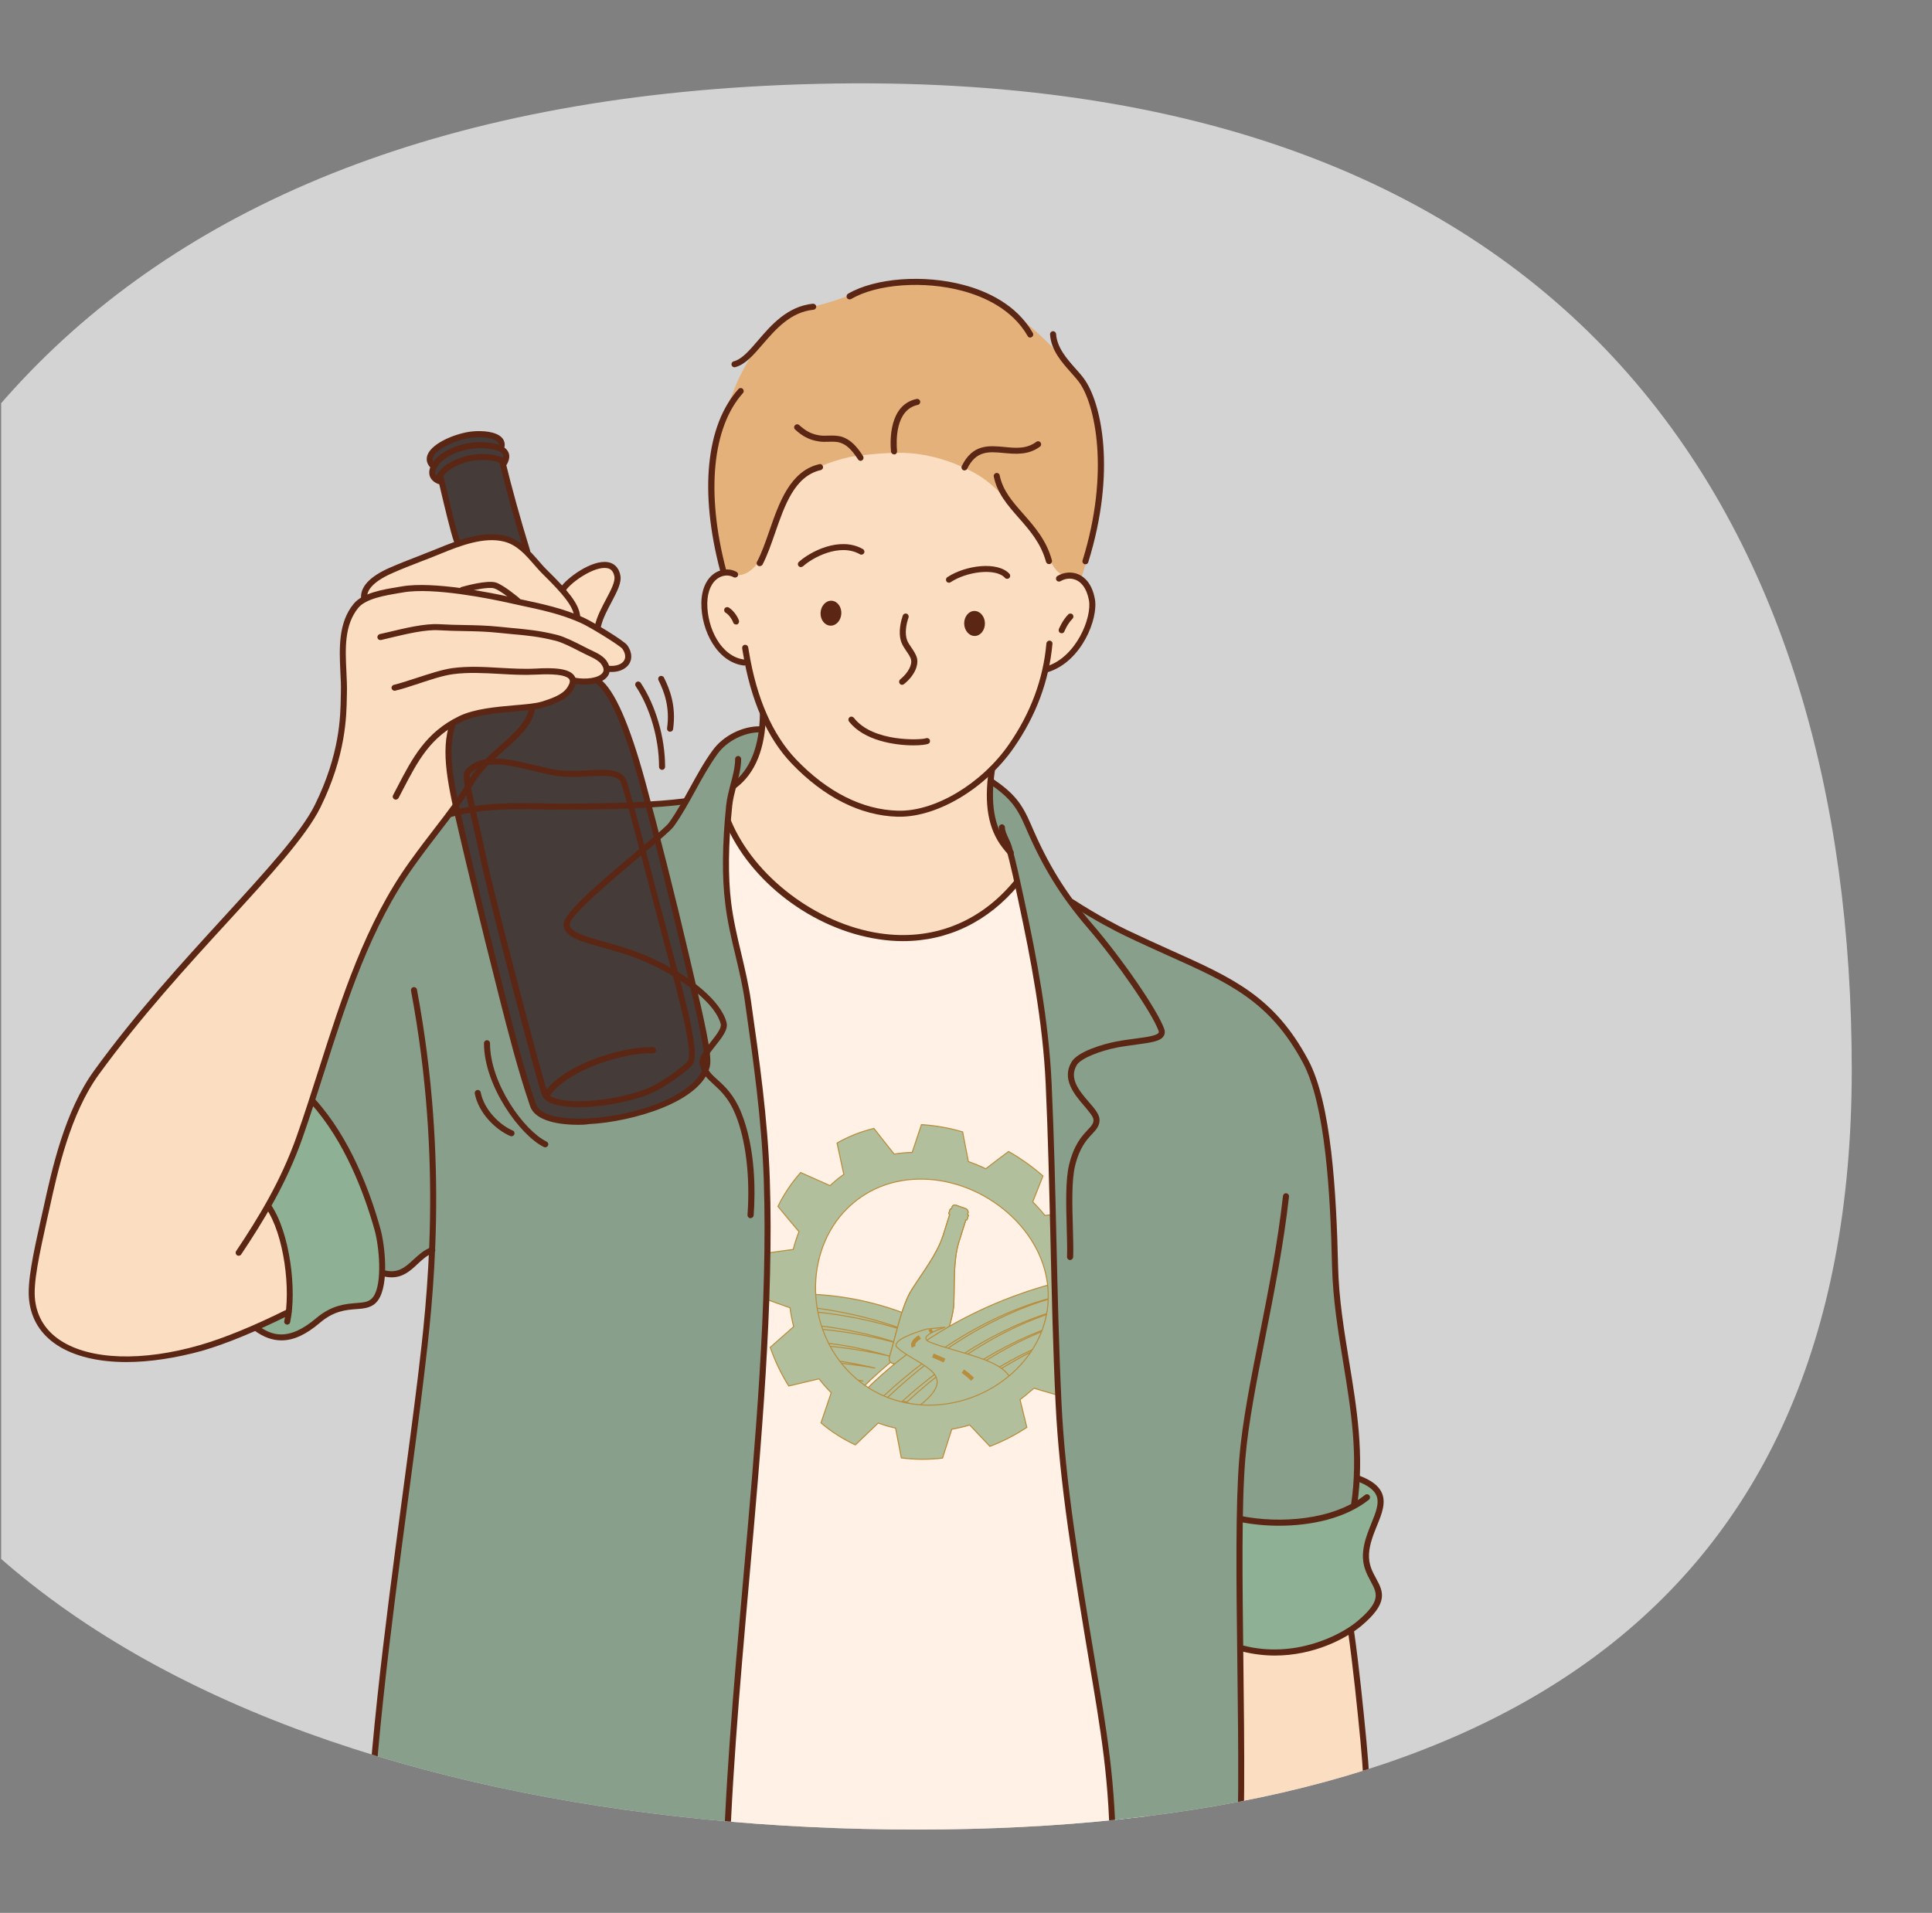 <svg xmlns="http://www.w3.org/2000/svg" xmlns:xlink="http://www.w3.org/1999/xlink" id="_x3C_Layer_x3E_" x="0px" y="0px" width="1853.9px" height="1836px" viewBox="0 0 1853.9 1836" style="enable-background:new 0 0 1853.9 1836;" xml:space="preserve"><rect x="0" y="0" width="1853.9" height="1836" fill="#808080" stroke="none"/><style type="text/css">	.st0{clip-path:url(#SVGID_4_);}	.st1{clip-path:url(#SVGID_8_);}	.st2{fill-rule:evenodd;clip-rule:evenodd;fill:#FBDDC1;}	.st3{fill-rule:evenodd;clip-rule:evenodd;fill:#FFF1E5;}	.st4{fill:#B1BF9D;}	.st5{clip-path:url(#SVGID_10_);fill:#B1BF9D;stroke:#B88D3C;stroke-miterlimit:10;}	.st6{fill:#B1BF9D;stroke:#B88D3C;stroke-miterlimit:10;}	.st7{fill-rule:evenodd;clip-rule:evenodd;fill:#B1BF9D;stroke:#B88D3C;stroke-miterlimit:10;}	.st8{clip-path:url(#SVGID_12_);fill:#B1BF9D;stroke:#B88D3C;stroke-miterlimit:10;}	.st9{fill:#B1BF9D;stroke:#B88D3C;stroke-width:4;stroke-miterlimit:10;}	.st10{fill:#B1BF9D;stroke:#B88D3C;stroke-width:4;stroke-miterlimit:10;stroke-dasharray:12.206,20.344;}	.st11{fill-rule:evenodd;clip-rule:evenodd;fill:#889F8B;}	.st12{fill-rule:evenodd;clip-rule:evenodd;fill:#8EB095;}	.st13{fill-rule:evenodd;clip-rule:evenodd;fill:#E5B17B;}	.st14{opacity:0.714;fill-rule:evenodd;clip-rule:evenodd;fill:#A98156;enable-background:new    ;}	.st15{fill-rule:evenodd;clip-rule:evenodd;fill:#453B39;enable-background:new    ;}	.st16{fill:#5B2714;}	.st17{fill-rule:evenodd;clip-rule:evenodd;fill:#5B2714;}</style><g>	<defs>		<rect id="SVGID_3_" x="1.1" y="43" width="1824.2" height="1755.2"></rect>	</defs>	<clipPath id="SVGID_4_">		<use xlink:href="#SVGID_3_" style="overflow:visible;"></use>	</clipPath>	<g class="st0">		<g>			<defs>				<path id="SVGID_6_" d="M1776.9,1026.7c0,522.6-348.9,729.3-897.3,729.3C331.2,1756-209,1549.3-209,1026.7S75.9,97.5,783.9,80.5     C1517.3,62.9,1776.9,504.1,1776.9,1026.7z"></path>			</defs>			<use xlink:href="#SVGID_6_" style="overflow:visible;fill:#D3D3D3;"></use>			<clipPath id="SVGID_8_">				<use xlink:href="#SVGID_6_" style="overflow:visible;"></use>			</clipPath>			<g class="st1">				<g id="_x2014_&#xCE;&#xD3;&#xC8;_x5F_4_x5F_1_x5F_">					<path class="st2" d="M723.4,878.5c-15.7-25.5-34.1-57.9-35.9-87.8c-0.9-15.9-1.5-31.8,6.7-46.2c7.9-13.8,26.8-20.3,34.7-32.6      c2.3-3.6,3.2-28.5,3.2-28.5s-6.1-14-9-25.6c-1.1-4.3-6.4-20.9-6.4-20.9s-12.5-0.8-17.5-5.8c-9.7-9.7-20-22.1-21.8-35.5      c-1.3-9.6-4.3-20.7,0.8-31.9c5.1-11.3,13.7-12.3,18.2-17c6.9-7.4,11.1-17.6,15-26.7c21-48.5,51-113,105.1-132.3      c15.2-5.4,31.9-6.7,47.8-6.7c11.8,0,22.2,1.8,33.4,6.1c28.3,10.9,53.8,31.8,74.5,53.4c16.9,17.6,31.6,34.4,39.5,57.8      c5.6,16.8,23.8,56.3,23.8,56.3s14.2,9.8,12.7,27c-1.2,13-12.1,38.9-21.3,48.1c-4.9,4.9-22.7,13.4-22.7,13.4      s-9.5,31.7-17.8,46.6c-7.6,13.7-12.7,19.9-21,33.3c-5,8.1-15.3,17.6-15.3,17.6s-0.2,46.1,6.3,57.9c4.3,7.7,11.3,11.6,14.8,19.5      c9,20.3,8.6,47.4,2.8,68.4c-2.9,10.3-8,20.1-16.7,26.7c-13.5,10.3-32,16.7-48.4,20.6c-44.2,10.3-82.5,8.2-126.2-3.3      c-19.9-5.3-37.3-14.1-49.5-31.1C729.7,894.3,726.8,884.1,723.4,878.5z"></path>					<path class="st3" d="M1084.5,1819.1c12.8-27.5,25.3-90.4,12.6-234.2c-12.3-139.3-33.4-384.9-62.7-547.1      C1011.5,911,976,846.7,976,846.7s-44,66.7-136.2,51.5C747.3,883,698.2,793.4,698.2,793.4l-3.9,1025.7H1084.5z"></path>					<g>						<g>							<g>								<g>									<g>										<path id="SVGID_5_" class="st4" d="M781,1247.2c0.7,5.8,0.8,11.6,1,17.3c3.5,4.3,5.7,10,6.5,15.5c0,0.2,0,0.4,0.1,0.6           c3.9,4.5,6,10.2,7,16c0.2,1.7,0.4,3.4,0.2,5.2c1.4,0.7,2.9,1.6,4.2,2.5c2.2,1.6,4,3.5,5.5,5.8c1.4,0.7,2.9,1.6,4.3,2.5           c5.2,3.7,8.3,9.6,9.9,15.9c2.9,1,5.8,1.8,8.6,2.8c18.4-18.3,42.2-38.1,71.7-56.1c-41.3-22-83-31.2-119.9-32.9           C780.4,1244.2,780.7,1245.7,781,1247.2"></path>									</g>									<g>										<defs>											<path id="SVGID_9_" d="M781,1247.2c0.7,5.8,0.8,11.6,1,17.3c3.5,4.3,5.7,10,6.5,15.5c0,0.2,0,0.4,0.1,0.6            c3.9,4.5,6,10.2,7,16c0.2,1.7,0.4,3.4,0.2,5.2c1.4,0.7,2.9,1.6,4.2,2.5c2.2,1.6,4,3.5,5.5,5.8c1.4,0.7,2.9,1.6,4.3,2.5            c5.2,3.7,8.3,9.6,9.9,15.9c2.9,1,5.8,1.8,8.6,2.8c18.4-18.3,42.2-38.1,71.7-56.1c-41.3-22-83-31.2-119.9-32.9            C780.4,1244.2,780.7,1245.7,781,1247.2"></path>										</defs>										<use xlink:href="#SVGID_9_" style="overflow:visible;fill:#B1BF9D;"></use>										<clipPath id="SVGID_10_">											<use xlink:href="#SVGID_9_" style="overflow:visible;"></use>										</clipPath>										<path class="st5" d="M776.9,1243.1c38.9-6.4,77.8-12.3,116.6-18c4.7,31.2,9.5,62,14.2,92.8           c-38.9,7.5-77.8,15.4-116.6,23.7C786.3,1309.1,781.6,1276.3,776.9,1243.1z"></path>									</g>									<g>										<path id="SVGID_1_" class="st6" d="M781,1247.2c0.7,5.8,0.8,11.6,1,17.3c3.5,4.3,5.7,10,6.5,15.5c0,0.2,0,0.4,0.1,0.6           c3.9,4.5,6,10.2,7,16c0.2,1.7,0.4,3.4,0.2,5.2c1.4,0.7,2.9,1.6,4.2,2.5c2.2,1.6,4,3.5,5.5,5.8c1.4,0.7,2.9,1.6,4.3,2.5           c5.2,3.7,8.3,9.6,9.9,15.9c2.9,1,5.8,1.8,8.6,2.8c18.4-18.3,42.2-38.1,71.7-56.1c-41.3-22-83-31.2-119.9-32.9           C780.4,1244.2,780.7,1245.7,781,1247.2"></path>									</g>								</g>							</g>							<g>								<path class="st6" d="M781.7,1259.1c33.9,3.4,67.2,10.8,100.1,22.6c-8.2-3.3-16.4-6.4-24.7-9.2         c-24.8-8.3-50.1-13.9-75.5-17.2C781.7,1256.6,781.7,1257.8,781.7,1259.1"></path>								<path class="st6" d="M787.5,1275.8c27.1,2.4,54,7.6,80.6,15.4c-7.8-2.5-15.7-5.1-23.6-7.3c-19.2-5.3-38.6-9-58.1-11.4         C786.7,1273.5,787.1,1274.7,787.5,1275.8"></path>								<path class="st6" d="M794.3,1292c19.9,1.8,39.8,5.1,59.5,9.6c-7.5-2-14.8-4-22.3-5.8c-12.6-2.9-25.4-5.2-38.2-6.7         C793.7,1290.1,794.1,1291.1,794.3,1292"></path>								<path class="st6" d="M803.8,1308.2c12,1.1,24.1,2.8,36.1,4.9c-6.4-1.4-12.8-2.9-19.3-4.1c-6.4-1.2-12.6-2.3-19-3.1         C802.4,1306.6,803.1,1307.3,803.8,1308.2"></path>								<path class="st6" d="M817.9,1323.8c0.1,0.2,0.1,0.5,0.2,0.6c3.4,0.4,6.7,0.7,10.2,1.2         C824.9,1324.9,821.4,1324.4,817.9,1323.8"></path>								<path class="st7" d="M874.6,1238.4c-9.4,14.9-15.5,45.8-21.1,64.1c-0.8,2.7,0.6,5.4,3.3,6.1c11.4,3.3,22.9,6.4,34.2,9.5         c2.5,0.7,5.3-0.8,6-3.4c5.7-18.6,17.7-46.3,18.3-64.2c0.7-19.3-0.7-41.4,5.1-59.4c2-6.4,4.1-12.9,6.1-19.3         c0.1-0.2,0.1-0.5,0.2-0.8l0,0c0.5,0.2,1.1-0.1,1.3-0.6c0.4-1.2,0.7-2.3,1.1-3.5c0.2-0.5-0.1-1.1-0.7-1.3l0,0         c0.1-0.4,0.2-0.7,0.4-1.1l0,0c0.6-1.8-0.5-3.9-2.4-4.5c-3.1-1.1-6.1-2.2-9.3-3.3c-1.4-0.5-3,0.2-3.5,1.7         c-0.1,0.2-0.1,0.5-0.2,0.7c-0.1,0.4-0.2,0.7-0.4,1.1l0,0c-0.5-0.2-1.1,0.1-1.3,0.6c-0.4,1.2-0.7,2.3-1.1,3.5         c-0.2,0.5,0.1,1.1,0.7,1.3l0,0c-0.1,0.2-0.1,0.5-0.2,0.8c-2,6.4-4.1,12.9-6.1,19.4C899.1,1204.2,885,1221.7,874.6,1238.4"></path>								<path class="st6" d="M874.6,1238.4c-9.4,14.9-15.5,45.8-21.1,64.1c-0.8,2.7,0.6,5.4,3.3,6.1c11.4,3.3,22.9,6.4,34.2,9.5         c2.5,0.7,5.3-0.8,6-3.4c5.7-18.6,17.7-46.3,18.3-64.2c0.7-19.3-0.7-41.4,5.1-59.4c2-6.4,4.1-12.9,6.1-19.3         c0.1-0.2,0.1-0.5,0.2-0.8l0,0c0.5,0.2,1.1-0.1,1.3-0.6c0.4-1.2,0.7-2.3,1.1-3.5c0.2-0.5-0.1-1.1-0.7-1.3l0,0         c0.1-0.4,0.2-0.7,0.4-1.1l0,0c0.6-1.8-0.5-3.9-2.4-4.5c-3.1-1.1-6.1-2.2-9.3-3.3c-1.4-0.5-3,0.2-3.5,1.7         c-0.1,0.2-0.1,0.5-0.2,0.7c-0.1,0.4-0.2,0.7-0.4,1.1l0,0c-0.5-0.2-1.1,0.1-1.3,0.6c-0.4,1.2-0.7,2.3-1.1,3.5         c-0.2,0.5,0.1,1.1,0.7,1.3l0,0c-0.1,0.2-0.1,0.5-0.2,0.8c-2,6.4-4.1,12.9-6.1,19.4C899.1,1204.2,885,1221.7,874.6,1238.4z"></path>							</g>							<g>								<g>									<g>										<path id="SVGID_7_" class="st4" d="M831.1,1333.7c2.7,1.1,5.3,2.2,7.8,3.4c3,1.2,5.8,3,8.1,5.2c4.7,0.1,9.3,1.6,13.4,4           c4.9-0.8,9.6-0.4,14.3,1.4c2,1.1,4.1,2.3,6.1,3.4c1.1,0.8,2,1.7,3,2.7c1.3-0.5,2.5-0.8,3.9-1.1c3.4-0.6,6.6-0.6,9.8,0           c3-1.7,6.1-2.9,9.3-3.5c3.7-0.7,7.3-0.6,10.7,0.2c2.7-1.4,5.5-2.4,8.4-2.9c1.6-0.2,3-0.4,4.5-0.5c1.4-0.5,2.9-0.8,4.3-1.1           c0.7-0.1,1.6-0.2,2.3-0.2c2.5-1.6,5.3-2.8,8.1-3.6c3.4-3.5,7.8-6.3,12.5-7.8c3.3-3,7.1-5.4,11.2-6.9           c1.7-2.2,3.9-4,6.1-5.5c1.3-2.2,3.1-4.2,5.1-5.9c1-2.5,2.4-5.1,4-7c2.5-3.3,5.9-5.9,9.6-7.8c0.2-0.4,0.5-0.7,0.7-1.1           c1.1-2.5,2.2-5.2,3-7.8c3.9-14.6,6.3-29.4,11.6-43.4c-0.2-1.9-0.2-3.9,0.1-5.8c-0.1-3.3-0.1-6.5-0.1-9.6           C926.2,1255.3,868.5,1296.6,831.1,1333.7"></path>									</g>									<g>										<defs>											<path id="SVGID_11_" d="M831.1,1333.7c2.7,1.1,5.3,2.2,7.8,3.4c3,1.2,5.8,3,8.1,5.2c4.7,0.1,9.3,1.6,13.4,4            c4.9-0.8,9.6-0.4,14.3,1.4c2,1.1,4.1,2.3,6.1,3.4c1.1,0.8,2,1.7,3,2.7c1.3-0.5,2.5-0.8,3.9-1.1c3.4-0.6,6.6-0.6,9.8,0            c3-1.7,6.1-2.9,9.3-3.5c3.7-0.7,7.3-0.6,10.7,0.2c2.7-1.4,5.5-2.4,8.4-2.9c1.6-0.2,3-0.4,4.5-0.5            c1.4-0.5,2.9-0.8,4.3-1.1c0.7-0.1,1.6-0.2,2.3-0.2c2.5-1.6,5.3-2.8,8.1-3.6c3.4-3.5,7.8-6.3,12.5-7.8            c3.3-3,7.1-5.4,11.2-6.9c1.7-2.2,3.9-4,6.1-5.5c1.3-2.2,3.1-4.2,5.1-5.9c1-2.5,2.4-5.1,4-7c2.5-3.3,5.9-5.9,9.6-7.8            c0.2-0.4,0.5-0.7,0.7-1.1c1.1-2.5,2.2-5.2,3-7.8c3.9-14.6,6.3-29.4,11.6-43.4c-0.2-1.9-0.2-3.9,0.1-5.8            c-0.1-3.3-0.1-6.5-0.1-9.6C926.2,1255.3,868.5,1296.6,831.1,1333.7"></path>										</defs>										<use xlink:href="#SVGID_11_" style="overflow:visible;fill:#B1BF9D;"></use>										<clipPath id="SVGID_12_">											<use xlink:href="#SVGID_11_" style="overflow:visible;"></use>										</clipPath>										<path class="st8" d="M818.8,1255.7c63-10.5,126-20,189.1-28.4c5.7,34.8,11.3,69.3,16.9,103.4           c-63,12.2-126.1,25.4-189.1,39.6C830,1332.3,824.4,1294.1,818.8,1255.7z"></path>									</g>									<g>										<path id="SVGID_2_" class="st6" d="M831.1,1333.7c2.7,1.1,5.3,2.2,7.8,3.4c3,1.2,5.8,3,8.1,5.2c4.7,0.1,9.3,1.6,13.4,4           c4.9-0.8,9.6-0.4,14.3,1.4c2,1.1,4.1,2.3,6.1,3.4c1.1,0.8,2,1.7,3,2.7c1.3-0.5,2.5-0.8,3.9-1.1c3.4-0.6,6.6-0.6,9.8,0           c3-1.7,6.1-2.9,9.3-3.5c3.7-0.7,7.3-0.6,10.7,0.2c2.7-1.4,5.5-2.4,8.4-2.9c1.6-0.2,3-0.4,4.5-0.5c1.4-0.5,2.9-0.8,4.3-1.1           c0.7-0.1,1.6-0.2,2.3-0.2c2.5-1.6,5.3-2.8,8.1-3.6c3.4-3.5,7.8-6.3,12.5-7.8c3.3-3,7.1-5.4,11.2-6.9           c1.7-2.2,3.9-4,6.1-5.5c1.3-2.2,3.1-4.2,5.1-5.9c1-2.5,2.4-5.1,4-7c2.5-3.3,5.9-5.9,9.6-7.8c0.2-0.4,0.5-0.7,0.7-1.1           c1.1-2.5,2.2-5.2,3-7.8c3.9-14.6,6.3-29.4,11.6-43.4c-0.2-1.9-0.2-3.9,0.1-5.8c-0.1-3.3-0.1-6.5-0.1-9.6           C926.2,1255.3,868.5,1296.6,831.1,1333.7"></path>									</g>								</g>							</g>							<g>								<path class="st6" d="M1007.8,1246c-5.4,1.4-10.8,3-16.1,4.8c-37.5,12.6-72.8,32.3-105.9,57.3c-13.1,9.9-25.9,20.6-38.3,32.2         c0.6,0.5,1.3,1,1.8,1.6c0.5,0,1.1,0,1.6,0.1c29.3-27.8,60.7-51.6,94.1-69.4c17.5-9.3,35.3-17.3,53.7-23.3c3-1,6-1.8,9-2.8         C1007.8,1246.5,1007.8,1246.3,1007.8,1246"></path>								<path class="st6" d="M1004.3,1260.8c-36.9,12.3-71.8,31.3-104.3,55.9c-11.7,8.8-23.3,18.3-34.5,28.6c1.7-0.1,3.4,0,4.9,0.2         c27.5-25.5,56.9-46.9,87.9-63.5c14.8-8,30-14.7,45.7-20.2C1004.2,1261.6,1004.2,1261.2,1004.3,1260.8"></path>								<path class="st6" d="M1000.5,1276.6c-30.6,11.9-59.8,28.2-87.3,48.7c-10.5,7.7-20.6,16.1-30.6,24.9c1,0.7,1.8,1.4,2.7,2.3         c25.9-23.9,53.6-43.7,82.8-59.5c10.5-5.7,21.2-10.7,32-15.1C1000.2,1277.6,1000.3,1277.1,1000.5,1276.6"></path>								<path class="st6" d="M928.7,1331.9c-7.3,5.3-14.6,10.8-21.7,16.7c0.4-0.1,0.7-0.1,1-0.2c1.7-0.2,3.3-0.5,4.8-0.4         c19.4-16.1,39.6-30,60.7-41.9c7.2-4.1,14.7-8.1,22.3-11.6c0.2-0.6,0.4-1.1,0.6-1.7C972.9,1303.1,950.2,1316.5,928.7,1331.9"></path>								<path class="st6" d="M974.7,1320.7c0.6-1,1.4-2,2.2-3c-11.4,6.4-22.6,13.4-33.5,21.1c-2.5,1.7-4.9,3.5-7.5,5.3         c0.5-0.1,1.1-0.1,1.6-0.1c2.4-1.6,5.2-2.8,7.8-3.5c2.9-3,6.5-5.3,10.4-6.9c5.1-3.5,10.2-6.9,15.4-10.1         C972.4,1322.5,973.5,1321.6,974.7,1320.7"></path>								<path class="st6" d="M860.6,1288.9c2.2-3,6.5-5.2,10.7-6.9c0.4-0.1,1.3-0.6,2.4-1.1c0.4-0.1,0.7-0.2,1.1-0.5         c0.5-0.2,1.1-0.4,1.4-0.5c0,0,0.5-0.1,1.1-0.4c0.8-0.4,5.5-1.8,12-3.9c5.9-0.6,11.8-1.1,17.7-1.7c-3,0.2-6,0.6-8.9,0.8         c3-0.2,6-0.6,9-0.8c-0.2,0-28.9,8.6-14.8,14.3c6.9,2.8,15.5,5.3,24.7,8c37.8,11.3,81.9,21.7,32,72.4         c-28.4-1.9-56.9-4-85.2-6.3c52.6-33.9,37.8-43.3,12.8-58.2c-6-3.5-11.6-6.9-15.3-10.5         C859.4,1292.3,859.4,1290.6,860.6,1288.9"></path>								<path class="st9" d="M894.7,1276.9c-1,0.5-1.9,0.8-2.8,1.3"></path>								<path class="st10" d="M882.6,1283.2c-5.3,3.5-6.5,6.1-6.3,8.1c0.5,4.5,8.8,4.9,27.2,13.3c8.6,3.9,17,8.4,25.2,15.1         c7.7,6.4,10.5,10.7,11.4,15.5c0.1,1,0.2,1.9,0.4,2.9"></path>								<path class="st9" d="M940,1343c-0.2,1.1-0.5,2.2-0.7,3"></path>								<path class="st6" d="M992.1,1332.4c9.4,2.8,18.8,5.5,28.2,8.3c8.8-9.5,16-19.6,21.8-30c-6.7-6.5-13.5-13-20.2-19.6         c2.2-4.9,4.1-10,5.5-15.1c9.8-1.6,19.5-3,29.2-4.6c2.3-11.4,3.1-23.1,2.3-34.8c-9.5-2.9-18.9-5.9-28.4-9         c-0.8-5.3-1.9-10.5-3.5-15.7c7.5-5.4,15.1-10.8,22.5-16.1c-4.5-11.2-10.4-22.2-17.8-32.8c-9.6,1.2-19.4,2.4-29,3.6         c-2.7-3.3-5.5-6.6-8.6-9.8c-1.1-1.1-2.2-2.2-3.1-3.3c3.3-8.3,6.5-16.6,9.8-24.8c-10.2-8.9-21.4-16.9-33-23.5         c-7.3,5.4-14.6,11-21.9,16.6c-5.4-2.7-11.1-4.9-16.7-7c-1.8-9.4-3.7-18.9-5.5-28.4c-13-3.9-26.4-6.1-39.5-7         c-3,8.9-5.9,17.8-8.9,26.7c-5.8,0.1-11.6,0.7-17.3,1.6c-6.5-8.1-12.9-16.3-19.4-24.6c-12.3,2.9-24.2,7.6-35.4,14         c2.2,10.1,4.3,20.1,6.5,30.1c-3.4,2.4-6.7,4.9-9.9,7.8c-1.1,1-2.2,1.9-3.3,3c-9.4-4.2-18.8-8.4-28.2-12.6         c-8.7,9.8-16,20.7-21.8,32.5c6.7,8.2,13.5,16.3,20.2,24.3c-2.2,5.5-4.1,11.2-5.5,17c-9.8,1.3-19.5,2.7-29.2,4.1         c-2.4,13.6-3.1,27.7-2.3,41.7c9.5,3.5,18.9,6.9,28.4,10.2c0.8,6.1,1.9,12,3.5,18.1c-7.5,6.6-15.1,13.3-22.5,19.9         c4.5,13,10.4,25.4,17.8,37.1c9.6-2.3,19.4-4.7,29-6.9c2.7,3.5,5.5,6.9,8.6,10.1c1,1.1,2.2,2.2,3.1,3.3         c-3.3,9.6-6.5,19.3-9.8,28.9c10.2,8.7,21.4,15.7,33,21.1c7.3-7.1,14.6-14.1,21.9-21c5.5,2,11.1,3.7,16.7,4.9         c1.8,9.5,3.7,19.2,5.5,28.6c13,1.7,26.4,1.7,39.5,0.2c3-9.3,5.9-18.6,8.9-27.7c5.8-1.1,11.6-2.3,17.2-4.1         c6.5,6.9,12.9,13.7,19.4,20.5c12.3-4.7,24.2-10.8,35.4-18.2c-2.2-8.8-4.3-17.7-6.5-26.6c3.4-2.5,6.7-5.3,9.9-8.1         C990,1334.4,991.1,1333.4,992.1,1332.4 M971.1,1318.2c-44.8,39.9-115.5,42.3-157.9-3c-42.4-45.2-40.6-120.4,4.2-159.4         c44.8-39.3,115.5-28.2,157.9,16.1C1017.7,1216.5,1015.8,1278.2,971.1,1318.2"></path>							</g>						</g>					</g>					<path class="st2" d="M1186.8,1819.1h124.1c0.2-15.9,0.6-35.9,0.6-46.6c0-47.5-2.3-95.6-7.5-142.5c-1.7-15.2-2.8-30.3-4.6-45.6      c-0.3-2.3-3.3-19.3-3.3-19.3s-15.9,8.1-22.4,11.4c-12.8,6.4-32.7,10.1-47.1,10.1c-7.3,0-36.3-4-36.3-4s0.6,110.4,0.6,132.1      c0,23.4,0.8,46.8-1.7,69.8C1188.3,1793.5,1187.4,1807.5,1186.8,1819.1z"></path>					<path class="st11" d="M393.1,1216.5c7.9-7.9,21.7-15.4,21.7-15.4s1.5,12.1-10.5,115.2c-12,103.1-37.6,297.3-37.6,297.3      s-7.4,64.3-10.9,119.7c-2.3,35.7-3,67.7-3.2,85.8h344.5c1-32.7,3.1-96.5,6.9-154.2c5.4-82,13.4-157.7,13.4-157.7      c10.7-124.6,18.2-244.1,19-324.3c0.7-67.4-8.2-157-19.2-227.7c-5.6-35.7-14.2-60.1-18.1-89.6c-9.7-73.3,4.7-110,4.7-110      s11.7-10.7,18.4-24c6.7-13.3,8.9-32.6,8.9-32.6s-20.7-1-38.3,16.8s-34.6,53.6-34.6,53.6l-78.8,4.2l-73,0.4      c0,0-30.5,0.7-48.7,2.7c-18.2,1.9-25.3,3.7-25.3,3.7s-40.6,44.7-74.3,113.8c-33.7,69.1-59.3,164-59.3,164l70.3,164.9      C369.2,1223.3,385.3,1224.4,393.1,1216.5z"></path>					<path class="st11" d="M969.5,819.3c0,0,24.1,67.8,33.3,184.8c8.5,107.3,4.2,256.7,15.7,378.8c13.4,140.9,35,231.9,44.8,314.7      c5.4,45.3,5.6,94.4,5.1,121.5h118.4c1.8-18.7,4-48.6,4.9-84.2c1.5-60.9-1-73.6-1.3-138.3c-0.3-64.7,2.4-132.4,2.4-132.4      s33.3,8.9,61.9,5.1c28.6-3.8,45.4-26.4,45.4-26.4s5.1-39.3-0.2-79.9c-4.3-32.7-11.3-64.6-15.2-102.2      c-6.7-65-3.8-109.6-10.1-163.6c-3.3-28.1-8.7-50.9-21.1-74.8c-19.6-37.9-56.6-76-97.6-91.6c-42.4-16.2-126.7-63-126.7-63      s-18.3-23.1-30.7-47c-12.4-23.8-8.7-29.4-21.1-46.3c-12.4-16.9-26.6-22.2-26.6-22.2s-5.4,26.7,7.9,50.7      C966.7,817.6,969.5,819.3,969.5,819.3z"></path>					<path class="st12" d="M258.5,1157.3c0,0,14.4-29.1,24.8-53.3c10.4-24.3,16.6-47.1,16.6-47.1s31.6,34.8,47.8,79.6      c16.2,44.8,25.8,74.9,15.3,107.3c-4.8,14.8-20.3,6.8-40.4,12.5c-18.5,5.2-29.7,25.5-43.7,27.1c-29.4,3.3-30.7-10.1-30.7-10.1      l28.2-13.4c0,0,2.4-27.1-1.9-52.2C270.1,1182.8,258.5,1157.3,258.5,1157.3z"></path>					<path class="st12" d="M1190.1,1459c0,0,38.3,3.7,65.9-0.4c27.6-4.1,43.7-13.7,43.7-13.7l3.4-26.4c0,0,21.3,8,21.9,19.4      c1.1,19-9.8,24.3-14,54c-2.6,19.1,11.2,26.9,12.3,39c0.6,6.7-9.1,20.6-19.9,28.7c-13.9,10.6-30.5,20.1-54.8,24.5      c-28.1,5.1-58.5-1.9-58.5-1.9L1190.1,1459z"></path>					<path class="st13" d="M695.6,548.7c-6.4-3.6-10.7-42.6-11.7-53.6c-2-22.6-1.4-41.7,0.4-64.7c1.6-20.4,13.3-38.1,20.2-56.6      c8-21.2,24.8-48.2,42.3-62.8c18.1-15.1,34.5-15.6,56.7-23.4c33.5-11.8,70.1-21.6,104.8-15.8c22.8,3.8,50.4,17.3,68.1,31.4      c18.7,15,32.5,28,45.9,44c21.9,26.2,30,43.8,33.7,77c3.1,28.1-4,71.5-6.1,87.1c-1.8,13.3-12.8,44.4-12.8,44.4      s-8.1-4.8-12.5-3.7c-10,2.5-16.8-13.7-20.4-20.9c-8.3-16.5-16.5-24.4-27.8-38.5c-3.5-4.4-20-27.2-41.5-38.8      c-21.5-11.6-46.4-19.2-71.7-19.2c-11.8,0-24.6,0.9-42.2,3.1c-14.5,1.8-44.8,12.1-55.8,23.1c-5.3,5.3-11.7,17.3-17.4,31.6      C742.3,506.7,728.7,567.1,695.6,548.7z"></path>					<path class="st14" d="M495.5,576.3c0,0-7.7-7-9.5-8.2c-9.3-6.4-17.5-9.6-28.9-4.7c-0.7,0.3-9.2,3.2-9.2,3.2L495.5,576.3z"></path>					<path class="st2" d="M364.9,552.4c-13.4,7.6-15.7,21.8-15.7,21.8s-11.3,9.9-14.4,17.7c-11.2,27.8-2.4,56.3-5.9,97.4      c-2.2,26.3-10,64.3-32.5,97.9c-57.2,85.5-190.4,203.3-221.5,272c-9.8,21.5-21.9,63.2-26.2,79.3c-4.7,17.7-8.5,39.9-12.7,60.7      c-4.8,23.7-9.4,45.9-1.8,64.3c4,9.8,16.5,21.8,25.5,27.1c23.5,13.8,71.4,21,137.5,0.7c23.2-7.1,81.2-32.7,81.2-32.7      s0.8-31-4.4-55.8c-5.2-24.9-16.6-43.7-16.6-43.7c11.5-17.3,29.7-64.4,32.7-74.4c6.1-20,17.4-53.7,23.7-73.6      c9.1-28.3,18.2-51.1,28.4-79c22-59.6,59.5-113.4,97.9-163.3c12.6-16.4,19.8-29.2,34.4-43.8c6.5-6.5,21-17.5,26.9-24.6      c4.1-4.9,8.9-20,8.9-20s19-3.7,25.9-8.3c5.1-3.4,14.7-17.9,14.7-17.9s17,2.7,24-0.8c4.2-2.1,9.6-11,9.6-11s15.6-1.6,17.5-9.3      c1.6-6.2-0.4-8.9-3.8-12.7c-5-5.6-25.1-17.9-25.1-17.9s4-10.6,4.8-13.1c3.2-10.6,16.7-28.8,15.1-36.4      c-1.6-7.5-8.7-9.9-12.1-10.2c-11.1-1.2-22,5.9-30.6,12.5c-4.1,3.2-10.9,11.4-10.9,11.4s-26.4-30.7-37.2-40.2      c-20.5-18-52.9-9.4-76.3-0.1C426,526.5,383,542.1,364.9,552.4z"></path>					<path class="st15" d="M462.3,416.4c-6.9,0.1-14.1,0.1-25.7,4.7c-11.6,4.6-20.2,9.6-23.4,15.1c-3.7,6.5,1.5,11.5,1.5,11.5      s0.1,7.8,1.8,10c3.1,4.1,6.8,2.8,6.8,2.8l15.6,61.3c0,0,18.8-7.6,35.4-6.1c16.6,1.5,30.4,10.9,30.4,10.9l-21.3-80.5      c0,0,3-6.6,2.3-9.8c-0.8-3.2-4.6-7-4.6-7s3.4-4.7-1.3-7.7C476.2,419.4,469.3,416.2,462.3,416.4z M550.3,654.2      c0,0-3.7,9.7-10.1,14.1c-10.9,7.7-25,10.2-37.3,10.8c-12.3,0.6-30.2,1.9-44.3,5.3c-14.1,3.4-25.9,10.5-25.9,10.5      s-4.9,22.2-2.7,36.9c7.8,51.3,18.8,96.2,35.4,158.9c22.5,85.3,42.5,169.6,47.8,174.3c9.7,8.5,33.2,23.3,96.4,4.5      c57.6-17.1,68.3-33.6,68.7-49c0.6-18.8-7.7-52.3-18-96.2c-18.6-79.7-44.9-178.4-44.9-178.4s-14.7-43.5-20.2-58.7      c-8-22-21.2-33.5-21.2-33.5L550.3,654.2z"></path>				</g>				<g id="_x2014_&#xCE;&#xD3;&#xC8;_x5F_2_x5F_3_x5F_">					<g>						<path class="st16" d="M379.7,767.5c-0.4,0-0.9-0.1-1.3-0.4c-1.4-0.7-2-2.5-1.2-3.9l3.9-7.5c14.7-28.3,27.5-52.8,59.4-68.3       c14.7-7.1,35.2-8.9,53.3-10.5c10.8-0.9,20.2-1.7,26-3.5c7.6-2.4,19-5.9,24-12.8c1.9-2.6,3.8-6.1,2.6-8.4       c-1.6-2.9-8.4-6-32.1-4.7c-11.5,0.6-23.4,0-34.9-0.7c-14.9-0.8-30.3-1.7-44.9,0.3c-9.1,1.2-21.3,5.2-33,9.1       c-8.1,2.7-15.8,5.2-22.2,6.7c-1.5,0.4-3.1-0.6-3.5-2.1c-0.4-1.6,0.6-3.1,2.2-3.5c6.1-1.5,13.7-4,21.7-6.6       c12-3.9,24.4-8,34.1-9.4c15.2-2.1,30.8-1.2,46-0.3c11.3,0.6,23.1,1.3,34.3,0.7c16-0.9,32.9-0.7,37.5,7.7c2.2,4,1.2,8.9-3,14.6       c-6.1,8.5-18.7,12.4-27,15c-6.4,2-16,2.8-27.2,3.8c-17.6,1.5-37.6,3.3-51.3,9.9c-30.2,14.7-41.9,37.2-56.8,65.8l-3.9,7.5       C381.8,766.9,380.7,767.5,379.7,767.5z"></path>					</g>					<g>						<path class="st16" d="M560.8,657.1c-3.7,0-7.5-0.4-11.1-1.1c-1.5-0.3-2.6-1.8-2.3-3.4c0.3-1.6,1.9-2.6,3.4-2.3       c11.9,2.4,24.3,0.3,27.6-4.8c1.4-2.1,0.9-4.9-1.5-8.1c-1.7-2.4-5.2-4.8-10.4-7.2c-2.8-1.3-6.3-3-10-4.9       c-8-4.1-17-8.7-23.4-10.3c-15.9-4-27.5-5.1-42.2-6.4c-3.8-0.4-7.8-0.7-12.1-1.2c-12.4-1.3-22.7-1.5-33.5-1.7       c-7.6-0.1-15.5-0.3-24.3-0.8c-12.7-0.8-31.1,3.6-45.8,7.1c-3.4,0.8-6.6,1.6-9.6,2.3c-1.5,0.3-3.1-0.6-3.4-2.2       c-0.3-1.6,0.7-3.1,2.2-3.5c2.9-0.6,6.1-1.4,9.5-2.2c15.1-3.6,33.9-8.1,47.5-7.3c8.8,0.5,16.6,0.7,24.1,0.8       c11,0.2,21.4,0.4,34.1,1.7c4.3,0.4,8.2,0.8,12,1.2c14.4,1.3,26.7,2.5,43.1,6.6c7,1.8,16.4,6.5,24.6,10.7       c3.6,1.8,6.9,3.6,9.7,4.8c6.2,2.8,10.4,5.8,12.8,9c5.1,7.1,3.2,12.2,1.6,14.7C579.5,654.6,570.4,657.1,560.8,657.1z"></path>					</g>					<g>						<path class="st16" d="M121.2,1307.3c-26.9,0-50-5.5-66.5-16.3c-15.5-10.2-24.5-24.5-26.7-42.5c-2.2-17.4,3.9-45.2,11.7-80.3       l2-8.9c8.1-37,20.4-92.9,48.6-131.7C130,972.8,175.1,923.5,215,879.9c39.7-43.4,74.1-80.9,87.2-107.5       c23.9-48.6,24.5-84.3,24.8-103.5l0.1-4.1c0.2-6.3-0.1-13-0.5-20.1c-1-22.1-2.2-47,12.8-65.2c8.7-10.5,28.1-13.7,42.2-16       l4.2-0.7c30.1-5.2,86.1,6.3,102.5,9.9c3.8,0.8,7.6,1.7,11.4,2.5c21,4.5,40.7,8.7,60.2,17.5c8.8,4,39,22.2,42.1,26.7       c5.7,8.4,3.7,14.5,1.9,17.5c-3.5,5.8-11.3,8.9-20.4,7.9c-1.6-0.2-2.8-1.6-2.6-3.2c0.2-1.6,1.6-2.7,3.2-2.6       c6.7,0.7,12.6-1.3,14.8-5.1c1.8-3,1.2-7-1.7-11.2c-2.4-3.1-30.2-20.4-39.7-24.7c-18.9-8.6-38.4-12.7-59-17.1       c-3.8-0.8-7.6-1.6-11.4-2.5c-16.2-3.6-71.2-14.9-100.3-9.8l-4.2,0.7c-12.5,2.1-31.4,5.2-38.7,14       c-13.6,16.5-12.6,39.2-11.5,61.3c0.3,7.2,0.7,14,0.5,20.5l-0.1,4.1c-0.3,18.2-0.9,56.2-25.4,105.9       c-13.5,27.3-48,65.1-88.1,108.9c-39.8,43.4-84.8,92.7-124.4,147.2c-27.5,37.8-39.6,93-47.6,129.6l-2,8.9       c-7.6,34.6-13.7,62-11.6,78.4c2,16.2,10.2,29.2,24.2,38.4c28.7,18.9,78.9,20.5,134.4,4.4c23-6.7,51.1-18.2,83.3-34.2       c1.4-0.7,3.2-0.1,3.9,1.3c0.7,1.4,0.1,3.2-1.3,3.9c-32.6,16.1-60.9,27.8-84.2,34.6C168.1,1303.6,143.3,1307.3,121.2,1307.3z"></path>					</g>					<g>						<path class="st16" d="M375.8,1226c-2.8,0-5.9-0.4-9.3-1.4c-1.5-0.4-2.4-2-2-3.6c0.4-1.6,2-2.5,3.6-2       c13.6,3.8,20.6-2.6,28.6-10c5-4.6,10.1-9.3,17.1-11.9c1.5-0.6,3.2,0.2,3.7,1.7c0.6,1.5-0.2,3.2-1.7,3.7       c-6,2.2-10.7,6.6-15.2,10.8C393.9,1219.6,386.9,1226,375.8,1226z"></path>					</g>					<g>						<path class="st16" d="M553.9,594.1c-1.4,0-2.7-1.1-2.9-2.5c-1.2-10.2-11.3-21.9-29.4-39.8c-3.3-3.2-6.4-6.8-9.4-10.2       c-8.4-9.6-16.3-18.7-28.7-21.8c-18.8-4.7-41.4,3.7-61.2,11.9c-6.4,2.7-12.9,5.1-19.3,7.6c-8.8,3.4-17.8,6.9-26.6,10.8       c-21,9.3-24.7,18.1-24.1,24c0.2,1.6-1,3-2.6,3.2c-1.6,0.2-3-1-3.2-2.6c-1.1-11.2,8.1-21.3,27.5-29.8       c8.9-3.9,18.1-7.5,26.9-10.9c6.4-2.5,12.8-5,19.2-7.6c20.6-8.5,44.3-17.3,64.8-12.1c14.1,3.5,23,13.8,31.6,23.6       c2.9,3.4,5.9,6.8,9.1,9.9c19.1,18.8,29.7,31.3,31.1,43.2c0.2,1.6-0.9,3-2.5,3.2C554.1,594.1,554,594.1,553.9,594.1z"></path>					</g>					<g>						<path class="st16" d="M496.5,579.4c-0.7,0-1.3-0.2-1.8-0.7c-4-3.4-15.5-12.5-20.6-14c-5.3-1.6-20.9,1.7-29.6,4.3       c-1.6,0.4-3.2-0.4-3.6-2c-0.5-1.5,0.4-3.2,2-3.6c2.5-0.7,24.3-6.9,32.9-4.3c7.1,2.2,21.1,13.8,22.6,15.1       c1.2,1.1,1.4,2.9,0.3,4.1C498.1,579,497.3,579.4,496.5,579.4z"></path>					</g>					<g>						<path class="st16" d="M573.7,603.9c-0.2,0-0.4,0-0.6-0.1c-1.6-0.3-2.5-1.9-2.2-3.5c1.9-8.7,6.6-17.4,10.7-25.2       c4.6-8.7,9-16.9,7.9-22.1c-1-4.6-3.2-7.1-7-7.7c-12-2.2-34.5,13.5-39.6,21.5c-0.9,1.4-2.7,1.7-4,0.9c-1.3-0.9-1.7-2.7-0.9-4       c5.6-8.6,29.9-26.9,45.5-24.1c4.3,0.8,9.8,3.5,11.7,12.3c1.6,7.2-3.1,15.9-8.4,26c-4.1,7.8-8.4,15.8-10.2,23.7       C576.2,603,575,603.9,573.7,603.9z"></path>					</g>					<g>						<path class="st16" d="M229,1205.3c-0.6,0-1.1-0.2-1.6-0.5c-1.3-0.9-1.7-2.7-0.8-4c21.3-31.9,43-67.3,58.2-110.5       c7.3-20.7,14.2-42.4,20.9-63.3c22-69.1,44.8-140.6,87.3-199.8c9.2-12.8,17.3-23.4,24.5-32.7c12.1-15.7,22.5-29.2,32.6-46.3       c7.5-12.7,18.8-22.7,29.7-32.4c12.7-11.3,24.8-22.1,27.6-34.8c0.3-1.6,1.9-2.5,3.5-2.2c1.6,0.4,2.6,1.9,2.2,3.5       c-3.2,14.6-15.9,26-29.5,38c-10.6,9.4-21.5,19.1-28.6,31c-10.3,17.4-20.8,31.1-33,46.9c-7.2,9.3-15.3,19.9-24.4,32.6       c-42,58.4-64.6,129.4-86.5,198.1c-6.7,21-13.6,42.7-20.9,63.5c-15.4,43.8-37.4,79.6-58.9,111.8       C230.8,1204.8,229.9,1205.3,229,1205.3z"></path>					</g>					<g>						<path class="st16" d="M704.4,757c-0.9,0-1.7-0.4-2.3-1.2c-1-1.3-0.7-3.1,0.6-4.1c17.2-12.9,26.1-35.4,26.5-66.8       c0-1.6,1.2-3,2.9-2.9c1.6,0,2.9,1.3,2.9,2.9c-0.5,33.3-10.1,57.3-28.8,71.4C705.6,756.8,705,757,704.4,757z"></path>					</g>					<g>						<path class="st16" d="M432.6,784.1c-1.3,0-2.4-0.8-2.8-2.1c-0.4-1.6,0.5-3.1,2-3.6c30.9-8.4,61.3-7.8,88.1-7.3       c5.8,0.1,11.4,0.2,16.8,0.2c55,0,93-1.6,119.7-5c1.6-0.2,3,0.9,3.3,2.5c0.2,1.6-0.9,3-2.5,3.2c-27,3.5-65.2,5.1-120.4,5.1       c-5.4,0-11-0.1-16.9-0.2c-26.4-0.5-56.4-1.1-86.5,7.1C433.1,784.1,432.9,784.1,432.6,784.1z"></path>					</g>					<g>						<path class="st16" d="M969.8,821.3c-0.8,0-1.6-0.3-2.2-1c-2-2.2-3.8-4.4-5.5-6.6c-13.9-17.9-18.1-41.8-13.2-75.4       c0.2-1.6,1.8-2.7,3.3-2.4c1.6,0.2,2.7,1.7,2.5,3.3c-4.6,31.9-0.8,54.5,12.1,71c1.6,2.1,3.4,4.2,5.3,6.3c1.1,1.2,1,3-0.2,4.1       C971.2,821.1,970.5,821.3,969.8,821.3z"></path>					</g>					<g>						<path class="st16" d="M1299.3,1447c-0.2,0-0.3,0-0.4,0c-1.6-0.2-2.7-1.7-2.4-3.3c7-46.7-0.1-90.1-7.6-136       c-4.9-29.8-9.9-60.6-10.7-92.2c-1.6-69.7-6.3-155-28-195.5c-31.6-59-70.4-76.4-129.1-102.7c-13.3-6-27.1-12.2-42.2-19.5       c-7.5-3.6-27.6-13.8-52.1-29.6c-1.3-0.9-1.7-2.7-0.9-4c0.9-1.3,2.7-1.7,4-0.9c24.2,15.7,44,25.7,51.5,29.3       c15.1,7.2,28.8,13.4,42.1,19.4c59.8,26.8,99.2,44.5,131.8,105.3c22.3,41.6,27.1,127.8,28.7,198.1c0.7,31.2,5.8,61.8,10.6,91.4       c7.3,44.3,14.8,90.1,7.7,137.7C1302,1445.9,1300.7,1447,1299.3,1447z"></path>					</g>					<g>						<path class="st16" d="M1308.9,1795.1c-0.2,7.5-0.4,15.4-0.6,24h5.8c0.2-8.5,0.4-16.4,0.6-23.8c1-39.9,1.7-68.8-3.5-124.2       c-2.9-30.3-7.2-73.4-12-106.3c-0.2-1.6-1.7-2.7-3.3-2.5c-1.6,0.2-2.7,1.7-2.4,3.3c4.7,32.9,9.1,75.8,12,106       C1310.6,1726.7,1309.9,1755.4,1308.9,1795.1z"></path>					</g>					<g>						<path class="st16" d="M1184.6,1819.1h5.8c4.7-56.4,3.7-142,2.7-225.3c-0.9-76.9-1.8-149.6,1.9-193.8       c2.8-33.8,10.8-74.1,19.2-116.8c8.7-43.9,17.6-89.2,22.7-134.7c0.2-1.6-1-3-2.6-3.2c-1.7-0.2-3,1-3.2,2.6       c-5,45.2-14,90.5-22.6,134.2c-8.5,42.8-16.5,83.3-19.3,117.5c-3.7,44.4-2.9,117.3-1.9,194.4       C1188.3,1677.3,1189.4,1763.1,1184.6,1819.1z"></path>					</g>					<g>						<path class="st16" d="M385.7,1439c-16.4,123.4-34.9,262.3-36.6,380.1h5.8c1.7-117.4,20.2-256.2,36.6-379.4       c5.6-41.6,10.8-81,15.3-118.4c8.6-71.5,24.5-204.6-6.7-371.5c-0.3-1.6-1.8-2.6-3.4-2.3c-1.6,0.3-2.6,1.8-2.3,3.4       c31.1,166,15.2,298.6,6.7,369.8C396.5,1358.1,391.3,1397.4,385.7,1439z"></path>					</g>					<g>						<path class="st16" d="M438.4,522.1c-1.2,0-2.3-0.7-2.7-1.9c-3.4-9.6-9.2-34.3-13.1-50.7c-1.1-4.7-2-8.6-2.7-11.4       c-0.4-1.6,0.6-3.1,2.1-3.5c1.6-0.4,3.1,0.6,3.5,2.1c0.7,2.8,1.6,6.8,2.7,11.5c3.8,16.3,9.6,40.9,12.9,50.1       c0.5,1.5-0.2,3.2-1.8,3.7C439.1,522,438.7,522.1,438.4,522.1z"></path>					</g>					<g>						<path class="st16" d="M505.8,531.8c-1.2,0-2.4-0.8-2.8-2c-9.4-30.6-17.2-59-24-86.8c-0.4-1.6,0.6-3.1,2.1-3.5       c1.5-0.4,3.1,0.6,3.5,2.1c6.8,27.7,14.6,56,24,86.5c0.5,1.5-0.4,3.2-1.9,3.6C506.4,531.7,506.1,531.8,505.8,531.8z"></path>					</g>					<g>						<path class="st16" d="M555.4,1079.6c-26,0-42.8-6.3-46.7-17.8c-12.2-36-20.7-69.6-29.8-105.2l-2.2-8.8       c-15.5-60.8-29.8-120.7-35.8-146.5c-10.9-46.5-18.7-80-9.1-107.8c0.5-1.5,2.2-2.3,3.7-1.8c1.5,0.5,2.3,2.2,1.8,3.7       c-9,26.2-1.7,57.4,9.3,104.6c6,25.7,20.3,85.6,35.8,146.3l2.2,8.8c9,35.5,17.5,69,29.7,104.7c3.3,9.8,22.5,15.1,50,13.6       c48.7-2.5,105.1-23.6,111.3-51.1c2.2-9.7-6.9-48.4-16.6-89.3l-4-17.2c-12-51.1-28.6-117.2-41.5-164.5       c-14.2-52.1-28.8-85.8-41.2-94.9c-1.3-1-1.6-2.8-0.6-4.1c1-1.3,2.7-1.6,4-0.6c13.8,10.1,28.4,43.1,43.4,98       c12.9,47.3,29.6,113.5,41.5,164.7l4,17.1c10.6,45.2,19.1,80.9,16.6,91.9c-7.7,34.2-74.2,53.4-116.7,55.6       C561.5,1079.5,558.4,1079.6,555.4,1079.6z"></path>					</g>					<g>						<path class="st16" d="M524.2,1053.9c-0.5,0-1.1-0.2-1.6-0.5c-1.3-0.9-1.7-2.7-0.8-4c18.7-27.9,74.6-45,104.9-44.4       c1.6,0,2.9,1.3,2.9,3c0,1.6-1.3,3-2.9,2.8c-28.4-0.6-82.6,16-99.9,41.9C526.1,1053.4,525.2,1053.9,524.2,1053.9z"></path>					</g>					<g>						<path class="st16" d="M555.2,1062.7c-10.4,0-19.6-1.2-26.1-3.8c-5-2-8.1-4.9-9.4-8.6c-6.3-18.3-51.6-191.3-59-227.1       c-2.1-10.3-4.6-21-6.9-31.1c-8.2-35.9-10.7-48.8-7.5-52.6c15-17.7,41.6-11.2,67.4-5c5.2,1.3,10.4,2.5,15.6,3.6       c11.9,2.5,24.4,1.8,35.5,1.2c17.4-0.9,32.4-1.7,36.6,10.8c4.3,13,17.6,63.6,29.3,108.3c4,15.2,7.7,29.3,10.7,40.4       c1.4,5.2,2.9,10.7,4.4,16.5c15.2,56.1,25.4,96.5,18.9,106.1c-4.6,6.8-26.5,21.4-35.7,26       C611.4,1056.2,579.9,1062.7,555.2,1062.7z M451,743.1c-1.4,4,4.1,28.2,8.6,47.7c2.3,10.2,4.8,20.9,6.9,31.3       c7.4,35.7,52.5,208.1,58.8,226.4c0.7,2,2.7,3.7,6.1,5.1c20.1,8.2,71.5,0.4,95.2-11.4c9.1-4.5,29.8-18.6,33.5-24.1       c5.5-8.1-10.3-66.4-19.7-101.3c-1.6-5.7-3.1-11.3-4.4-16.5c-2.9-11.1-6.7-25.2-10.6-40.4c-11.1-42.4-25-95.2-29.3-108       c-2.6-7.9-13.4-7.7-30.8-6.8c-11.4,0.6-24.4,1.3-37-1.4c-5.2-1.1-10.5-2.4-15.7-3.6C487.4,734,463.7,728.3,451,743.1z        M450.9,743.2L450.9,743.2L450.9,743.2L450.9,743.2z M448.7,741.4L448.7,741.4L448.7,741.4z"></path>					</g>					<g>						<path class="st16" d="M420.8,461.4c-0.4,0-0.8-0.1-1.2-0.3c-1.4-0.7-2-2.4-1.3-3.9c8.1-16.6,41.6-28,66.1-17.3       c1.5,0.6,2.1,2.4,1.5,3.8c-0.6,1.4-2.3,2.1-3.8,1.5c-23.1-10.1-52.4,1.7-58.6,14.5C422.9,460.8,421.9,461.4,420.8,461.4z"></path>					</g>					<g>						<path class="st16" d="M421.4,464.7c-0.3,0-0.7-0.1-1-0.2c-5.8-2.3-7.7-6-8.3-8.7c-1-4.9,1.4-10.8,6.5-15.9       c12.8-12.8,35.8-17.3,50.9-15c4.9,0.7,15,2.3,18.2,8.9c1.7,3.4,1.2,7.4-1.3,11.9c-0.8,1.4-2.6,1.9-3.9,1.1       c-1.4-0.8-1.9-2.6-1.1-3.9c1.5-2.8,1.9-5,1.1-6.6c-1.9-3.9-10.6-5.3-13.9-5.7c-13.9-2.1-34.8,2.3-45.9,13.4       c-3.6,3.6-5.5,7.7-4.9,10.6c0.4,1.9,2,3.4,4.7,4.5c1.5,0.6,2.2,2.3,1.6,3.8C423.7,464,422.6,464.7,421.4,464.7z"></path>					</g>					<g>						<path class="st16" d="M414.7,449.2c-0.8,0-1.6-0.4-2.2-1c-3.1-3.6-3.8-7.7-2.2-11.8c4.6-11.6,28-20.8,42.7-22.3       c9.9-1,23.3,0,28.8,6.2c2.2,2.5,3,5.7,2.2,9.2c-0.4,1.5-1.9,2.5-3.5,2.2c-1.6-0.4-2.5-1.9-2.2-3.5c0.4-1.7,0.1-2.9-0.9-4       c-3.2-3.5-13.2-5.3-23.9-4.2c-14.3,1.5-34.6,10.4-37.9,18.7c-0.9,2.1-0.5,3.9,1.2,5.8c1,1.2,0.9,3.1-0.3,4.1       C416,449,415.4,449.2,414.7,449.2z"></path>					</g>					<g>						<path class="st16" d="M863.3,783.9c-0.7,0-1.3,0-2,0c-35.5-1-70.5-18.6-101.5-50.9c-23.6-24.6-39.4-60.6-47-107       c-0.3-1.7-0.5-3-0.6-3.6c-0.3-1.6,0.6-3.1,2.2-3.5c1.6-0.3,3.1,0.6,3.5,2.2c0.2,0.7,0.4,2.1,0.7,4       c7.4,45.2,22.7,80.1,45.4,103.9c29.9,31.2,63.6,48.2,97.5,49.1c35.4,1.1,80.4-25.8,106.6-63.6c20.8-30,33-62.6,36-97       c0.2-1.6,1.7-2.8,3.2-2.6c1.6,0.1,2.8,1.5,2.6,3.1c-3.2,35.3-15.7,68.9-37.1,99.7C946,756.4,900.3,783.9,863.3,783.9z"></path>					</g>					<g>						<path class="st16" d="M714.2,638.8c-0.1,0-0.2,0-0.3,0c-25.6-3-41.2-33.5-40.9-60.1c0.2-13.5,5.2-24.2,14-29.3       c6.3-3.6,13.9-3.8,19.8-0.5c1.4,0.8,1.9,2.6,1.1,4c-0.8,1.4-2.6,1.9-4,1.1c-4.1-2.3-9.5-2.2-14.1,0.5       c-6.9,4-10.9,12.8-11.1,24.3c-0.3,24.1,13.3,51.7,35.8,54.3c1.6,0.2,2.7,1.6,2.5,3.2C716.9,637.7,715.6,638.8,714.2,638.8z"></path>					</g>					<g>						<path class="st16" d="M706.3,599.4c-1.3,0-2.5-0.8-2.8-2.1c-0.5-1.7-3.6-7.1-7.2-9.2c-1.4-0.8-1.8-2.6-1-4       c0.8-1.4,2.6-1.8,4-1c5,3,9,9.7,9.8,12.7c0.4,1.5-0.5,3.1-2,3.6C706.8,599.4,706.6,599.4,706.3,599.4z"></path>					</g>					<g>						<path class="st16" d="M1004.8,645.4c-1.2,0-2.4-0.8-2.8-2.1c-0.5-1.5,0.4-3.1,1.9-3.6c29-8.9,44.1-47.2,41-63.7       c-2.4-12.5-8-17.4-12.3-19.3c-4.7-2.1-10.2-1.7-14.9,1.1c-1.4,0.8-3.2,0.4-4-1c-0.8-1.4-0.4-3.2,1-4       c6.3-3.8,13.9-4.3,20.3-1.5c5.6,2.5,12.8,8.6,15.6,23.5c3.6,18.7-12.6,60.3-45,70.3C1005.4,645.4,1005.1,645.4,1004.8,645.4z"></path>					</g>					<g>						<path class="st16" d="M865.6,657.3c-0.8,0-1.7-0.4-2.2-1.1c-1-1.2-0.8-3.1,0.4-4.1c8.3-6.8,11.3-14.3,10.5-18.5       c-0.5-2.8-2.5-5.7-4.6-8.7c-1.8-2.7-3.7-5.5-4.8-8.5c-3.6-10,0.2-22.1,1.4-25.6c0.5-1.5,2.2-2.3,3.7-1.8       c1.5,0.5,2.3,2.2,1.8,3.7c-2.2,6.2-3.8,15.2-1.4,21.7c0.9,2.4,2.5,4.7,4.2,7.2c2.3,3.4,4.7,6.9,5.5,10.9       c1,5.5-1.6,15.1-12.5,24C866.9,657.1,866.3,657.3,865.6,657.3z"></path>					</g>					<path class="st17" d="M787.4,588c0.4-6.6,5.1-11.7,10.6-11.4c5.5,0.3,9.7,5.9,9.3,12.5c-0.4,6.6-5.1,11.7-10.6,11.4      C791.2,600.2,787,594.6,787.4,588z"></path>					<g>						<path class="st16" d="M876.6,715.4c-18,0-47.7-4.5-61.9-22.9c-1-1.3-0.7-3.1,0.5-4.1c1.3-1,3.1-0.7,4.1,0.5       c18.4,23.9,65.2,21.3,69.1,19.7c1.5-0.6,3.2,0.1,3.8,1.5c0.6,1.5,0,3.2-1.5,3.8C888.8,714.7,883.6,715.4,876.6,715.4z"></path>					</g>					<g>						<path class="st16" d="M910.6,559.3c-0.9,0-1.9-0.5-2.4-1.3c-0.9-1.3-0.5-3.1,0.8-4c17.5-11.6,48.4-15.5,59.6-3.3       c1.1,1.2,1,3-0.2,4.1c-1.2,1.1-3,1-4.1-0.2c-9-9.8-37-5.9-52.1,4.2C911.7,559.1,911.2,559.3,910.6,559.3z"></path>					</g>					<g>						<path class="st16" d="M704.8,352.5c-1.3,0-2.5-0.8-2.8-2.2c-0.4-1.6,0.5-3.1,2.1-3.5c7.8-2,15-10.4,23.4-20.2       c12.5-14.6,28.1-32.6,52.5-35.1c1.6-0.1,3,1,3.2,2.6c0.2,1.6-1,3-2.6,3.2c-22.1,2.2-36.2,18.7-48.7,33.1       c-9,10.5-16.8,19.5-26.4,22C705.3,352.5,705.1,352.5,704.8,352.5z"></path>					</g>					<g>						<path class="st16" d="M693.9,550.3c-1.3,0-2.5-0.8-2.8-2.2c-20.1-76.2-13.7-139.9,17.5-174.7c1.1-1.2,2.9-1.3,4.1-0.2       c1.2,1.1,1.3,2.9,0.2,4.1c-29.5,32.9-35.5,96.2-16.2,169.4c0.4,1.6-0.5,3.1-2.1,3.5C694.4,550.3,694.1,550.3,693.9,550.3z"></path>					</g>					<g>						<path class="st16" d="M988.6,324c-1,0-2-0.5-2.5-1.5c-14.8-25.9-42.1-37.8-62.5-43.3c-37.1-10-82.1-6.7-106.9,7.8       c-1.4,0.8-3.2,0.3-4-1.1c-0.8-1.4-0.3-3.2,1.1-4c26-15.2,72.8-18.7,111.3-8.3c21.4,5.7,50.2,18.4,66,46       c0.8,1.4,0.3,3.2-1.1,3.9C989.6,323.9,989.1,324,988.6,324z"></path>					</g>					<g>						<path class="st16" d="M1041.6,541.6c-0.3,0-0.6-0.1-0.9-0.1c-1.5-0.5-2.4-2.1-1.9-3.6c26.4-85,12-149.9-3.2-170.9       c-2.2-3-5-6.1-8-9.5c-8.9-10-19-21.4-20-36.5c-0.1-1.6,1.1-3,2.7-3.1c1.5-0.1,3,1.1,3.1,2.7c0.9,13.1,10.3,23.7,18.5,33       c3.1,3.5,6,6.7,8.3,9.9c16.6,22.8,31.3,88.4,4.1,176C1044,540.8,1042.9,541.6,1041.6,541.6z"></path>					</g>					<g>						<path class="st16" d="M729,543.4c-0.5,0-0.9-0.1-1.4-0.3c-1.4-0.7-2-2.5-1.2-3.9c4.5-8.5,8.1-18.9,11.9-29.8       c9.3-26.9,19.9-57.4,47.9-63.9c1.6-0.4,3.1,0.6,3.5,2.2c0.4,1.6-0.6,3.1-2.2,3.5c-24.9,5.8-34.4,33.4-43.7,60.2       c-3.9,11.2-7.5,21.7-12.2,30.7C731,542.8,730,543.4,729,543.4z"></path>					</g>					<g>						<path class="st16" d="M1006.5,541.4c-1.3,0-2.4-0.9-2.8-2.2c-4.8-17.8-15.7-30.3-26.2-42.2c-10.6-12.1-20.7-23.6-23.9-39.6       c-0.3-1.6,0.7-3.1,2.3-3.4c1.5-0.4,3.1,0.7,3.4,2.3c2.9,14.5,12.4,25.4,22.6,36.9c11,12.5,22.3,25.4,27.5,44.6       c0.4,1.5-0.5,3.1-2,3.6C1007,541.4,1006.7,541.4,1006.5,541.4z"></path>					</g>					<g>						<path class="st16" d="M825.8,442.3c-1,0-1.9-0.5-2.4-1.3c-7-10.8-11.8-14.2-16.9-16c-3.5-1.2-7.4-1.1-11.5-1       c-3,0.1-6.1,0.2-9.1-0.3c-10.2-1.5-16.5-5.6-22.9-11.4c-1.2-1.1-1.3-2.9-0.2-4.1c1.1-1.2,2.9-1.3,4.1-0.2       c6.8,6.1,12.2,8.8,19.8,9.9c2.5,0.4,5.2,0.3,8.1,0.2c4.5-0.1,9.1-0.2,13.6,1.3c7.3,2.6,13.1,7.9,19.8,18.4       c0.8,1.4,0.5,3.1-0.9,4C826.9,442.1,826.4,442.3,825.8,442.3z"></path>					</g>					<g>						<path class="st16" d="M857.9,436.1c-1.5,0-2.7-1.1-2.9-2.6c-1-10.5-2-45,24.6-50.6c1.5-0.3,3.1,0.7,3.4,2.3       c0.3,1.5-0.7,3.1-2.2,3.4c-21.9,4.6-20.9,35.2-20,44.5c0.1,1.6-1,3-2.6,3.1C858.1,436.1,858,436.1,857.9,436.1z"></path>					</g>					<g>						<path class="st16" d="M925.4,451.5c-0.4,0-0.8-0.1-1.2-0.3c-1.4-0.7-2-2.4-1.3-3.9c10.4-21.2,25.9-19.7,40.9-18.3       c11,1.1,21.3,2,30.6-4.9c1.3-1,3.1-0.7,4.1,0.6c0.9,1.3,0.7,3.1-0.6,4c-11.1,8.3-23.6,7.1-34.6,6.1       c-14.3-1.4-26.6-2.5-35.2,15.1C927.6,450.9,926.5,451.5,925.4,451.5z"></path>					</g>					<g>						<path class="st16" d="M1018.8,607.8c-0.4,0-0.7-0.1-1.1-0.2c-1.5-0.6-2.2-2.2-1.7-3.7c0.2-0.3,3.3-8.3,9.1-14.2       c1.1-1.1,3-1.1,4.1,0c1.1,1.1,1.1,3,0,4.1c-5,5-7.8,12.1-7.8,12.2C1021,607.1,1019.9,607.8,1018.8,607.8z"></path>					</g>					<g>						<path class="st16" d="M768.5,544.3c-0.8,0-1.6-0.3-2.1-0.9c-1.1-1.2-1-3,0.2-4.1c10.4-9.5,39.1-25,61.4-12.3       c1.4,0.8,1.9,2.6,1.1,3.9c-0.8,1.4-2.6,1.9-3.9,1.1c-19.4-11.1-45.6,3.3-54.6,11.5C769.9,544,769.1,544.3,768.5,544.3z"></path>					</g>					<path class="st17" d="M925.2,598.6c-0.1-6.6,4.2-12.1,9.7-12.2c5.5-0.1,10.1,5.2,10.2,11.8c0.1,6.6-4.2,12.1-9.7,12.2      C929.9,610.5,925.4,605.2,925.2,598.6z"></path>					<g>						<path class="st16" d="M705.6,916.5c3.5,14.7,7.1,29.8,9.2,44.9c7.9,55.6,16.1,113,18.1,171.2c3.9,117.3-8.2,252.7-19.8,383.7       c-9.1,102.5-18.5,208.3-19.8,302.9h5.8c1.4-94.4,10.7-200,19.8-302.4c11.7-131.2,23.7-266.8,19.8-384.4       c-1.9-58.5-10.2-116.1-18.1-171.8c-2.2-15.3-5.8-30.6-9.3-45.4c-3.8-15.9-7.7-32.5-9.7-48.9c-3.1-24.9-2.8-55.2,1-92.7       c0.6-6.2,2.3-12.5,4-19.3c2.2-8.5,4.6-17.3,4.6-25.8c0-1.6-1.3-2.9-2.9-2.9c-1.6,0-2.9,1.3-2.9,2.9c0,7.7-2.2,16.2-4.4,24.3       c-1.7,6.7-3.5,13.5-4.2,20.2c-3.8,38-4.1,68.7-0.9,94C697.8,883.7,701.7,900.4,705.6,916.5z"></path>					</g>					<g>						<path class="st16" d="M965.4,814c4.4,16.3,8.1,33.4,11.6,49.8l0.7,3.4c11.2,52.1,23,113.5,25.7,172.9       c2.3,49.8,3.4,100.6,4.6,149.7c1.2,51.5,2.4,104.8,4.9,157.1c3.7,77,17,157,33.9,258.2l1.8,10.6       c11.3,67.7,18.3,115.4,16.2,203.4h5.8c2-86.7-5-136.2-16.4-204.3l-1.8-10.6c-16.8-101.1-30.2-180.9-33.8-257.6       c-2.5-52.3-3.7-105.5-4.9-157c-1.1-49.1-2.3-99.9-4.6-149.8c-2.7-59.9-14.5-121.5-25.8-173.9l-0.7-3.3       c-3.6-16.6-7.2-33.7-11.7-50.2c-0.7-2.4-1.8-5-3.1-7.6c-1.7-3.7-3.5-7.6-3.5-10.7c0-1.6-1.3-2.9-2.9-2.9       c-1.6,0-2.9,1.3-2.9,2.9c0,4.3,2,8.8,4,13.1C963.8,809.7,964.9,812,965.4,814z"></path>					</g>					<g>						<path class="st16" d="M720.2,1169.2c-0.1,0-0.1,0-0.2,0c-1.6-0.1-2.8-1.5-2.7-3.1c2.6-36.8-1.6-72.1-11.7-96.7       c-6.3-15.3-14-22.3-20.8-28.6c-6-5.5-11.1-10.2-13.3-18.7c-1.6-6.7,4.3-14.2,10.6-22.1c4.9-6.2,10.5-13.2,9.5-17.1       c-4.5-18-32.3-41.5-69.2-58.3c-15.5-7.1-30.8-11.4-44.4-15.2c-20.8-5.8-35.8-10-37.2-21.1c-1.2-9.5,21.9-30.8,70.8-71.8       c14.4-12.1,27.9-23.4,30.3-26.8c7.6-10.6,14-22.4,20.3-33.8c6.6-12,13.4-24.5,21.7-35.8c10-13.8,28.1-23,44.9-23       c1.6,0,2.9,1.3,2.9,2.9c0,1.6-1.3,2.9-2.9,2.9c-14.8,0-31.4,8.5-40.2,20.6c-8,11.1-14.8,23.3-21.3,35.2       c-6.3,11.5-12.9,23.5-20.6,34.3c-2.7,3.8-13.1,12.6-31.3,27.9c-24.4,20.5-69.8,58.5-68.8,66.7c0.9,7.2,15.1,11.2,33,16.2       c13,3.7,29.3,8.2,45.2,15.5c39,17.8,67.4,42.2,72.4,62.2c1.7,6.6-4.3,14.2-10.6,22.1c-4.9,6.2-10.5,13.2-9.5,17.1       c1.7,6.8,6,10.8,11.6,15.8c6.9,6.3,15.5,14.2,22.3,30.7c14.3,34.9,13.8,77.2,12.2,99.4C723,1168,721.7,1169.2,720.2,1169.2z"></path>					</g>					<g>						<path class="st16" d="M1026.8,1209.4c0,0-0.1,0-0.1,0c-1.6-0.1-2.8-1.4-2.8-3c0.3-7.3,0-17.3-0.3-28       c-0.6-21.5-1.3-46,2.3-60.6c4.7-19.3,12.3-27.4,17.8-33.3c3.8-4,5.6-6.1,5.6-9.6c0-3-4.5-8.1-8.7-13.2       c-9.4-10.9-22.2-25.9-12.4-42.4c6.1-10.2,30.6-17.3,42.7-19.6c6.6-1.3,13.1-2.1,18.8-2.9c10-1.3,20.4-2.7,22.1-5.6       c0.1-0.2,0.4-0.7-0.1-1.9c-6.2-17.1-39.8-65.9-67.9-98.6c-26-30.3-43.3-58.4-59.8-96.9c-8.5-20-15.7-28.6-34.8-41.8       c-1.3-0.9-1.7-2.7-0.7-4c0.9-1.3,2.7-1.7,4-0.7c20.3,14,27.8,23.1,36.9,44.3c16.2,38,33.2,65.6,58.8,95.4       c29,33.7,62.5,82.5,68.9,100.4c1.2,3.2,0.4,5.5-0.4,6.9c-3.1,5.2-12.3,6.4-26.3,8.3c-5.6,0.8-12,1.6-18.4,2.8       c-15.9,3.1-34.8,10.2-38.8,16.9c-7.7,12.9,2.6,25,11.8,35.6c5.5,6.3,10.1,11.8,10.1,17c0,5.9-3.3,9.4-7.1,13.5       c-5.1,5.4-12.1,12.9-16.4,30.7c-3.4,13.8-2.7,37.8-2.1,59c0.3,10.8,0.6,20.9,0.3,28.4       C1029.6,1208.2,1028.3,1209.4,1026.8,1209.4z"></path>					</g>					<g>						<path class="st16" d="M866.4,903.3c-7.6,0-15.3-0.6-23.1-1.8c-63.4-9.4-124-55.5-147.4-112c-0.6-1.5,0.1-3.2,1.6-3.8       c1.5-0.6,3.2,0.1,3.8,1.6c22.3,53.9,82.3,99.5,142.9,108.5c50.4,7.5,96.2-10.4,129-50.4c1-1.2,2.9-1.4,4.1-0.4       c1.2,1,1.4,2.9,0.4,4.1C948.5,884.5,909.7,903.3,866.4,903.3z"></path>					</g>					<g>						<path class="st16" d="M275.6,1271.4c-0.2,0-0.4,0-0.6-0.1c-1.6-0.3-2.6-1.9-2.2-3.5c6.4-29.2,0-83-17.8-108.6       c-0.9-1.3-0.6-3.1,0.7-4c1.3-0.9,3.1-0.6,4,0.7c18.6,26.8,25.3,82.8,18.7,113.2C278.1,1270.5,276.9,1271.4,275.6,1271.4z"></path>					</g>					<g>						<path class="st16" d="M270.1,1286.5c-8.9,0-17.5-3.2-26.3-9.7c-1.3-1-1.6-2.8-0.6-4.1c0.9-1.3,2.8-1.6,4.1-0.6       c13.3,9.8,29.4,15.7,56.1-6.9c15-12.7,28.4-13.7,38.2-14.5c7.9-0.6,13.1-1,16.7-6.2c8.9-12.8,5.5-48.3,1.2-63.7       c-10-35.6-28.7-85.5-61.3-121.7c-1.1-1.2-1-3,0.2-4.1c1.2-1.1,3-1,4.1,0.2c33.4,37,52.4,87.8,62.5,124       c4.4,15.8,8.5,53.4-2.1,68.6c-5.2,7.5-12.9,8.1-21.1,8.7c-9.5,0.7-21.3,1.6-34.8,13.1C293.8,1280.9,281.8,1286.5,270.1,1286.5       z"></path>					</g>					<g>						<path class="st16" d="M1227.4,1464.4c-13.1,0-25.9-1.3-37.4-3.6c-1.6-0.3-2.6-1.8-2.3-3.4c0.3-1.6,1.9-2.6,3.4-2.3       c37.2,7.4,88.3,4,118.8-20.3c1.3-1,3.1-0.8,4.1,0.5c1,1.3,0.8,3.1-0.4,4.1C1291.2,1457.3,1258.3,1464.4,1227.4,1464.4z"></path>					</g>					<g>						<path class="st16" d="M1223.5,1589c-10.1,0-20.5-1.2-31.4-3.9c-1.6-0.4-2.5-2-2.1-3.5c0.4-1.5,1.9-2.5,3.5-2.1       c48.7,12.4,92.2-9.6,108.4-23c23.7-19.6,19.6-27.2,13.4-38.7c-3.8-7.1-8.2-15.1-7.4-27c0.6-10.3,4.6-20,8-28.6       c4.3-10.6,8-19.7,4.8-27c-2.3-5.2-8.2-9.6-17.9-13.3c-1.5-0.6-2.3-2.2-1.7-3.7c0.6-1.5,2.2-2.3,3.7-1.7       c11.3,4.3,18.2,9.6,21.2,16.4c4.2,9.6-0.1,20.2-4.7,31.5c-3.5,8.6-7,17.4-7.6,26.7c-0.6,10.3,3.1,17.2,6.8,23.9       c6.7,12.5,12.6,23.3-14.8,46C1291.3,1572.8,1260.7,1589,1223.5,1589z"></path>					</g>					<g>						<path class="st16" d="M523.2,1101.2c-0.4,0-0.8-0.1-1.3-0.3c-22.6-10.9-57.5-58.6-57.5-99.6c0-1.6,1.3-2.9,2.9-2.9       c1.6,0,2.9,1.3,2.9,2.9c0,38.9,32.9,84.1,54.3,94.4c1.4,0.7,2.1,2.4,1.3,3.9C525.3,1100.6,524.3,1101.2,523.2,1101.2z"></path>					</g>					<g>						<path class="st16" d="M490.8,1090.6c-0.4,0-0.8-0.1-1.1-0.2c-14.2-6.1-30.5-22.1-34.1-40.8c-0.3-1.6,0.7-3.1,2.3-3.4       c1.6-0.3,3.1,0.7,3.4,2.3c3.2,16.6,18.2,31.3,30.7,36.6c1.5,0.6,2.1,2.3,1.5,3.8C493,1089.9,491.9,1090.6,490.8,1090.6z"></path>					</g>					<g>						<path class="st16" d="M635.3,738.9c-1.6,0-2.9-1.3-2.9-2.9c0-27-8.6-56.7-22.4-77.4c-0.9-1.3-0.5-3.1,0.8-4       c1.3-0.9,3.1-0.5,4,0.8c14.4,21.6,23.4,52.5,23.4,80.6C638.2,737.6,636.9,738.9,635.3,738.9z"></path>					</g>					<g>						<path class="st16" d="M643,702.3c-0.1,0-0.3,0-0.4,0c-1.6-0.2-2.7-1.7-2.5-3.3c2.9-20.5-2.9-35.4-8.2-46.1       c-0.7-1.4-0.2-3.2,1.3-3.9c1.4-0.7,3.2-0.1,3.9,1.3c5.7,11.5,11.9,27.4,8.8,49.5C645.7,701.2,644.5,702.3,643,702.3z"></path>					</g>				</g>			</g>		</g>	</g></g></svg>